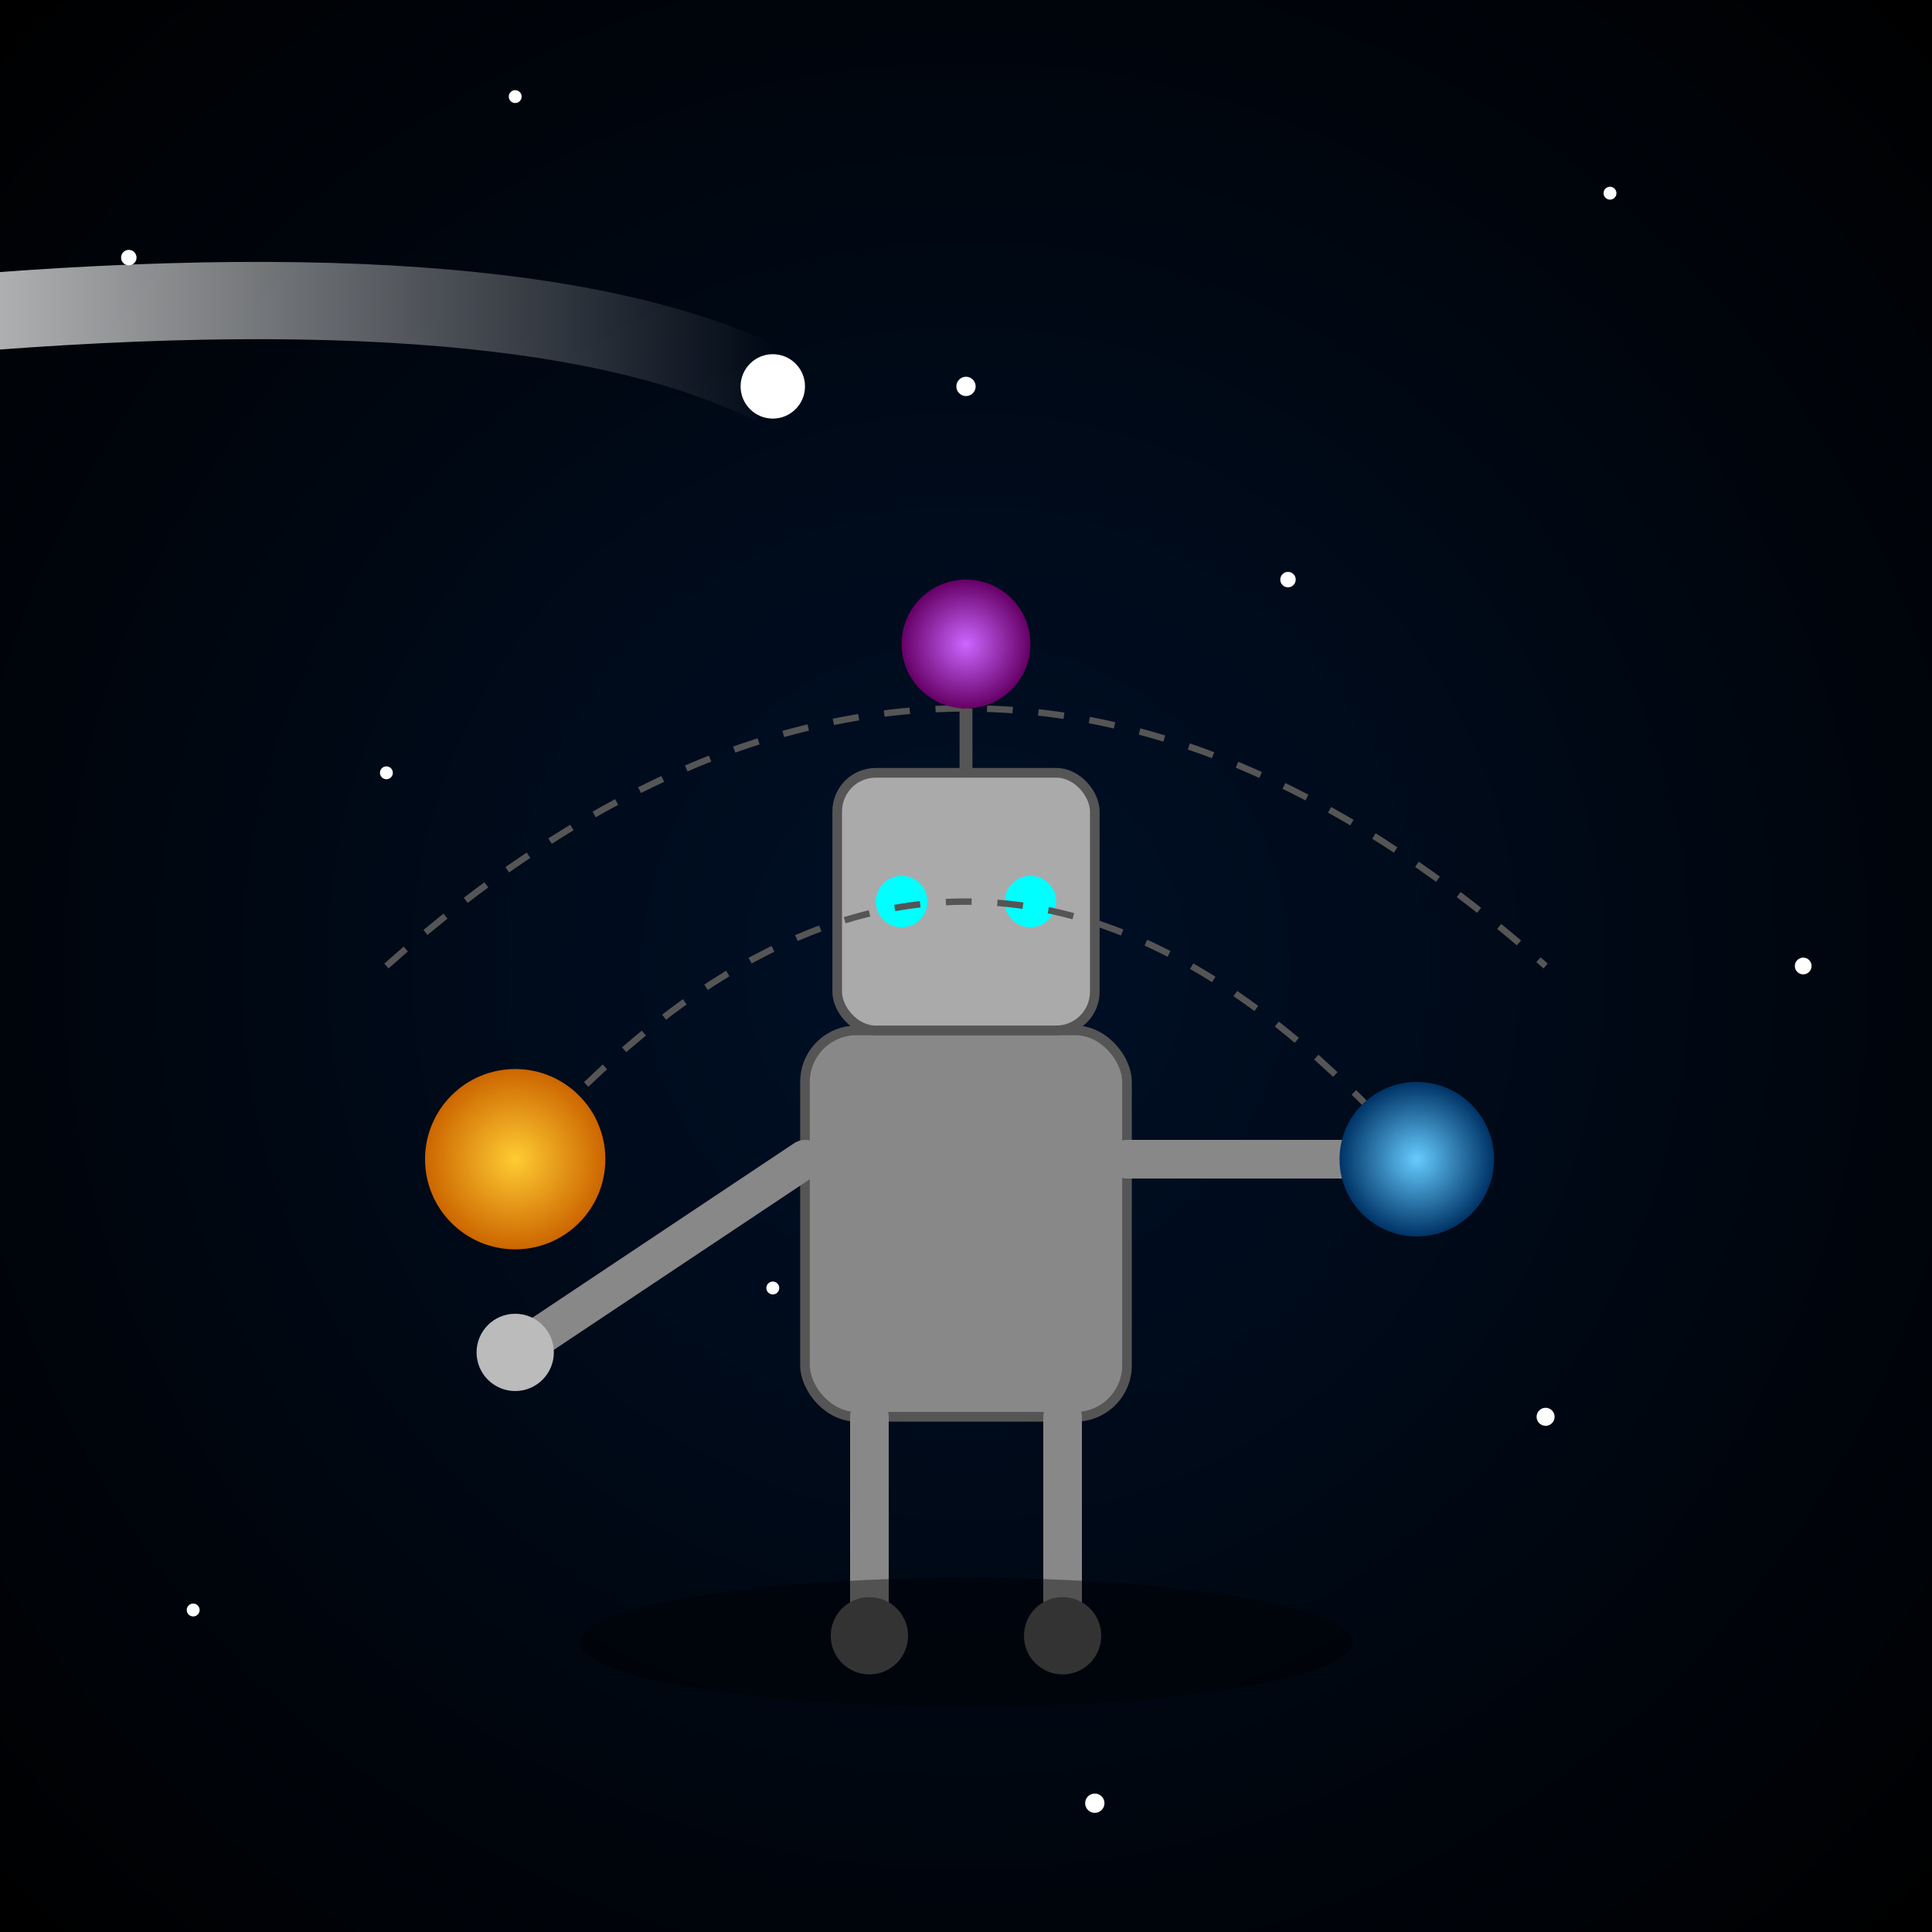 <svg xmlns="http://www.w3.org/2000/svg" viewBox="0 0 300 300">
  <defs>
    <radialGradient id="bgGrad" cx="50%" cy="50%" r="70%">
      <stop offset="0%" stop-color="#001028"/>
      <stop offset="100%" stop-color="#000"/>
    </radialGradient>
    <radialGradient id="planet1" cx="50%" cy="50%" r="50%">
      <stop offset="0%" stop-color="#ffcc33"/>
      <stop offset="100%" stop-color="#cc6600"/>
    </radialGradient>
    <radialGradient id="planet2" cx="50%" cy="50%" r="50%">
      <stop offset="0%" stop-color="#66ccff"/>
      <stop offset="100%" stop-color="#003366"/>
    </radialGradient>
    <radialGradient id="planet3" cx="50%" cy="50%" r="50%">
      <stop offset="0%" stop-color="#cc66ff"/>
      <stop offset="100%" stop-color="#660066"/>
    </radialGradient>
    <linearGradient id="cometTail" x1="0%" y1="0%" x2="100%" y2="0%">
      <stop offset="0%" stop-color="#fff" stop-opacity="0.8"/>
      <stop offset="100%" stop-color="#fff" stop-opacity="0"/>
    </linearGradient>
    <filter id="glow">
      <feGaussianBlur stdDeviation="2.5" result="coloredBlur"/>
      <feMerge>
        <feMergeNode in="coloredBlur"/>
        <feMergeNode in="SourceGraphic"/>
      </feMerge>
    </filter>
  </defs>

  <!-- Background -->
  <rect width="300" height="300" fill="url(#bgGrad)" />
  <!-- Stars -->
  <g fill="#fff">
    <circle cx="20" cy="40" r="1.2"/>
    <circle cx="80" cy="15" r="1"/>
    <circle cx="150" cy="60" r="1.5"/>
    <circle cx="250" cy="30" r="1"/>
    <circle cx="200" cy="90" r="1.2"/>
    <circle cx="60" cy="120" r="1"/>
    <circle cx="280" cy="150" r="1.3"/>
    <circle cx="120" cy="200" r="1"/>
    <circle cx="240" cy="220" r="1.4"/>
    <circle cx="30" cy="250" r="1"/>
    <circle cx="170" cy="280" r="1.5"/>
  </g>

  <!-- Comet -->
  <g filter="url(#glow)">
    <path d="M-20,50 Q80,40 120,60" stroke="url(#cometTail)" stroke-width="12" fill="none" />
    <circle cx="120" cy="60" r="5" fill="#fff"/>
  </g>

  <!-- Robot -->
  <g transform="translate(150,220)">
    <!-- Body -->
    <rect x="-25" y="-60" width="50" height="60" rx="8" ry="8" fill="#888" stroke="#555" stroke-width="1.5"/>
    <!-- Head -->
    <rect x="-20" y="-100" width="40" height="40" rx="6" ry="6" fill="#aaa" stroke="#555" stroke-width="1.5"/>
    <!-- Eyes -->
    <circle cx="-10" cy="-80" r="4" fill="#0ff" />
    <circle cx="10" cy="-80" r="4" fill="#0ff" />
    <!-- Antenna -->
    <line x1="0" y1="-100" x2="0" y2="-110" stroke="#555" stroke-width="2"/>
    <circle cx="0" cy="-113" r="3" fill="#f00"/>
    <!-- Arms -->
    <line x1="-25" y1="-40" x2="-70" y2="-10" stroke="#888" stroke-width="6" stroke-linecap="round"/>
    <line x1="25" y1="-40" x2="70" y2="-40" stroke="#888" stroke-width="6" stroke-linecap="round"/>
    <!-- Hands -->
    <circle cx="-70" cy="-10" r="6" fill="#bbb"/>
    <circle cx="70" cy="-40" r="6" fill="#bbb"/>
    <!-- Legs -->
    <line x1="-15" y1="0" x2="-15" y2="30" stroke="#888" stroke-width="6" stroke-linecap="round"/>
    <line x1="15" y1="0" x2="15" y2="30" stroke="#888" stroke-width="6" stroke-linecap="round"/>
    <circle cx="-15" cy="34" r="6" fill="#555"/>
    <circle cx="15" cy="34" r="6" fill="#555"/>
  </g>

  <!-- Juggling Paths -->
  <path d="M80,180 Q150,100 220,180" fill="none" stroke="#555" stroke-dasharray="4,4"/>
  <path d="M60,150 Q150,70 240,150" fill="none" stroke="#555" stroke-dasharray="4,4"/>

  <!-- Planets -->
  <circle cx="80" cy="180" r="14" fill="url(#planet1)" filter="url(#glow)"/>
  <circle cx="220" cy="180" r="12" fill="url(#planet2)" filter="url(#glow)"/>
  <circle cx="150" cy="100" r="10" fill="url(#planet3)" filter="url(#glow)"/>

  <!-- Ground shadow under robot -->
  <ellipse cx="150" cy="255" rx="60" ry="10" fill="rgba(0,0,0,0.4)"/>
</svg>